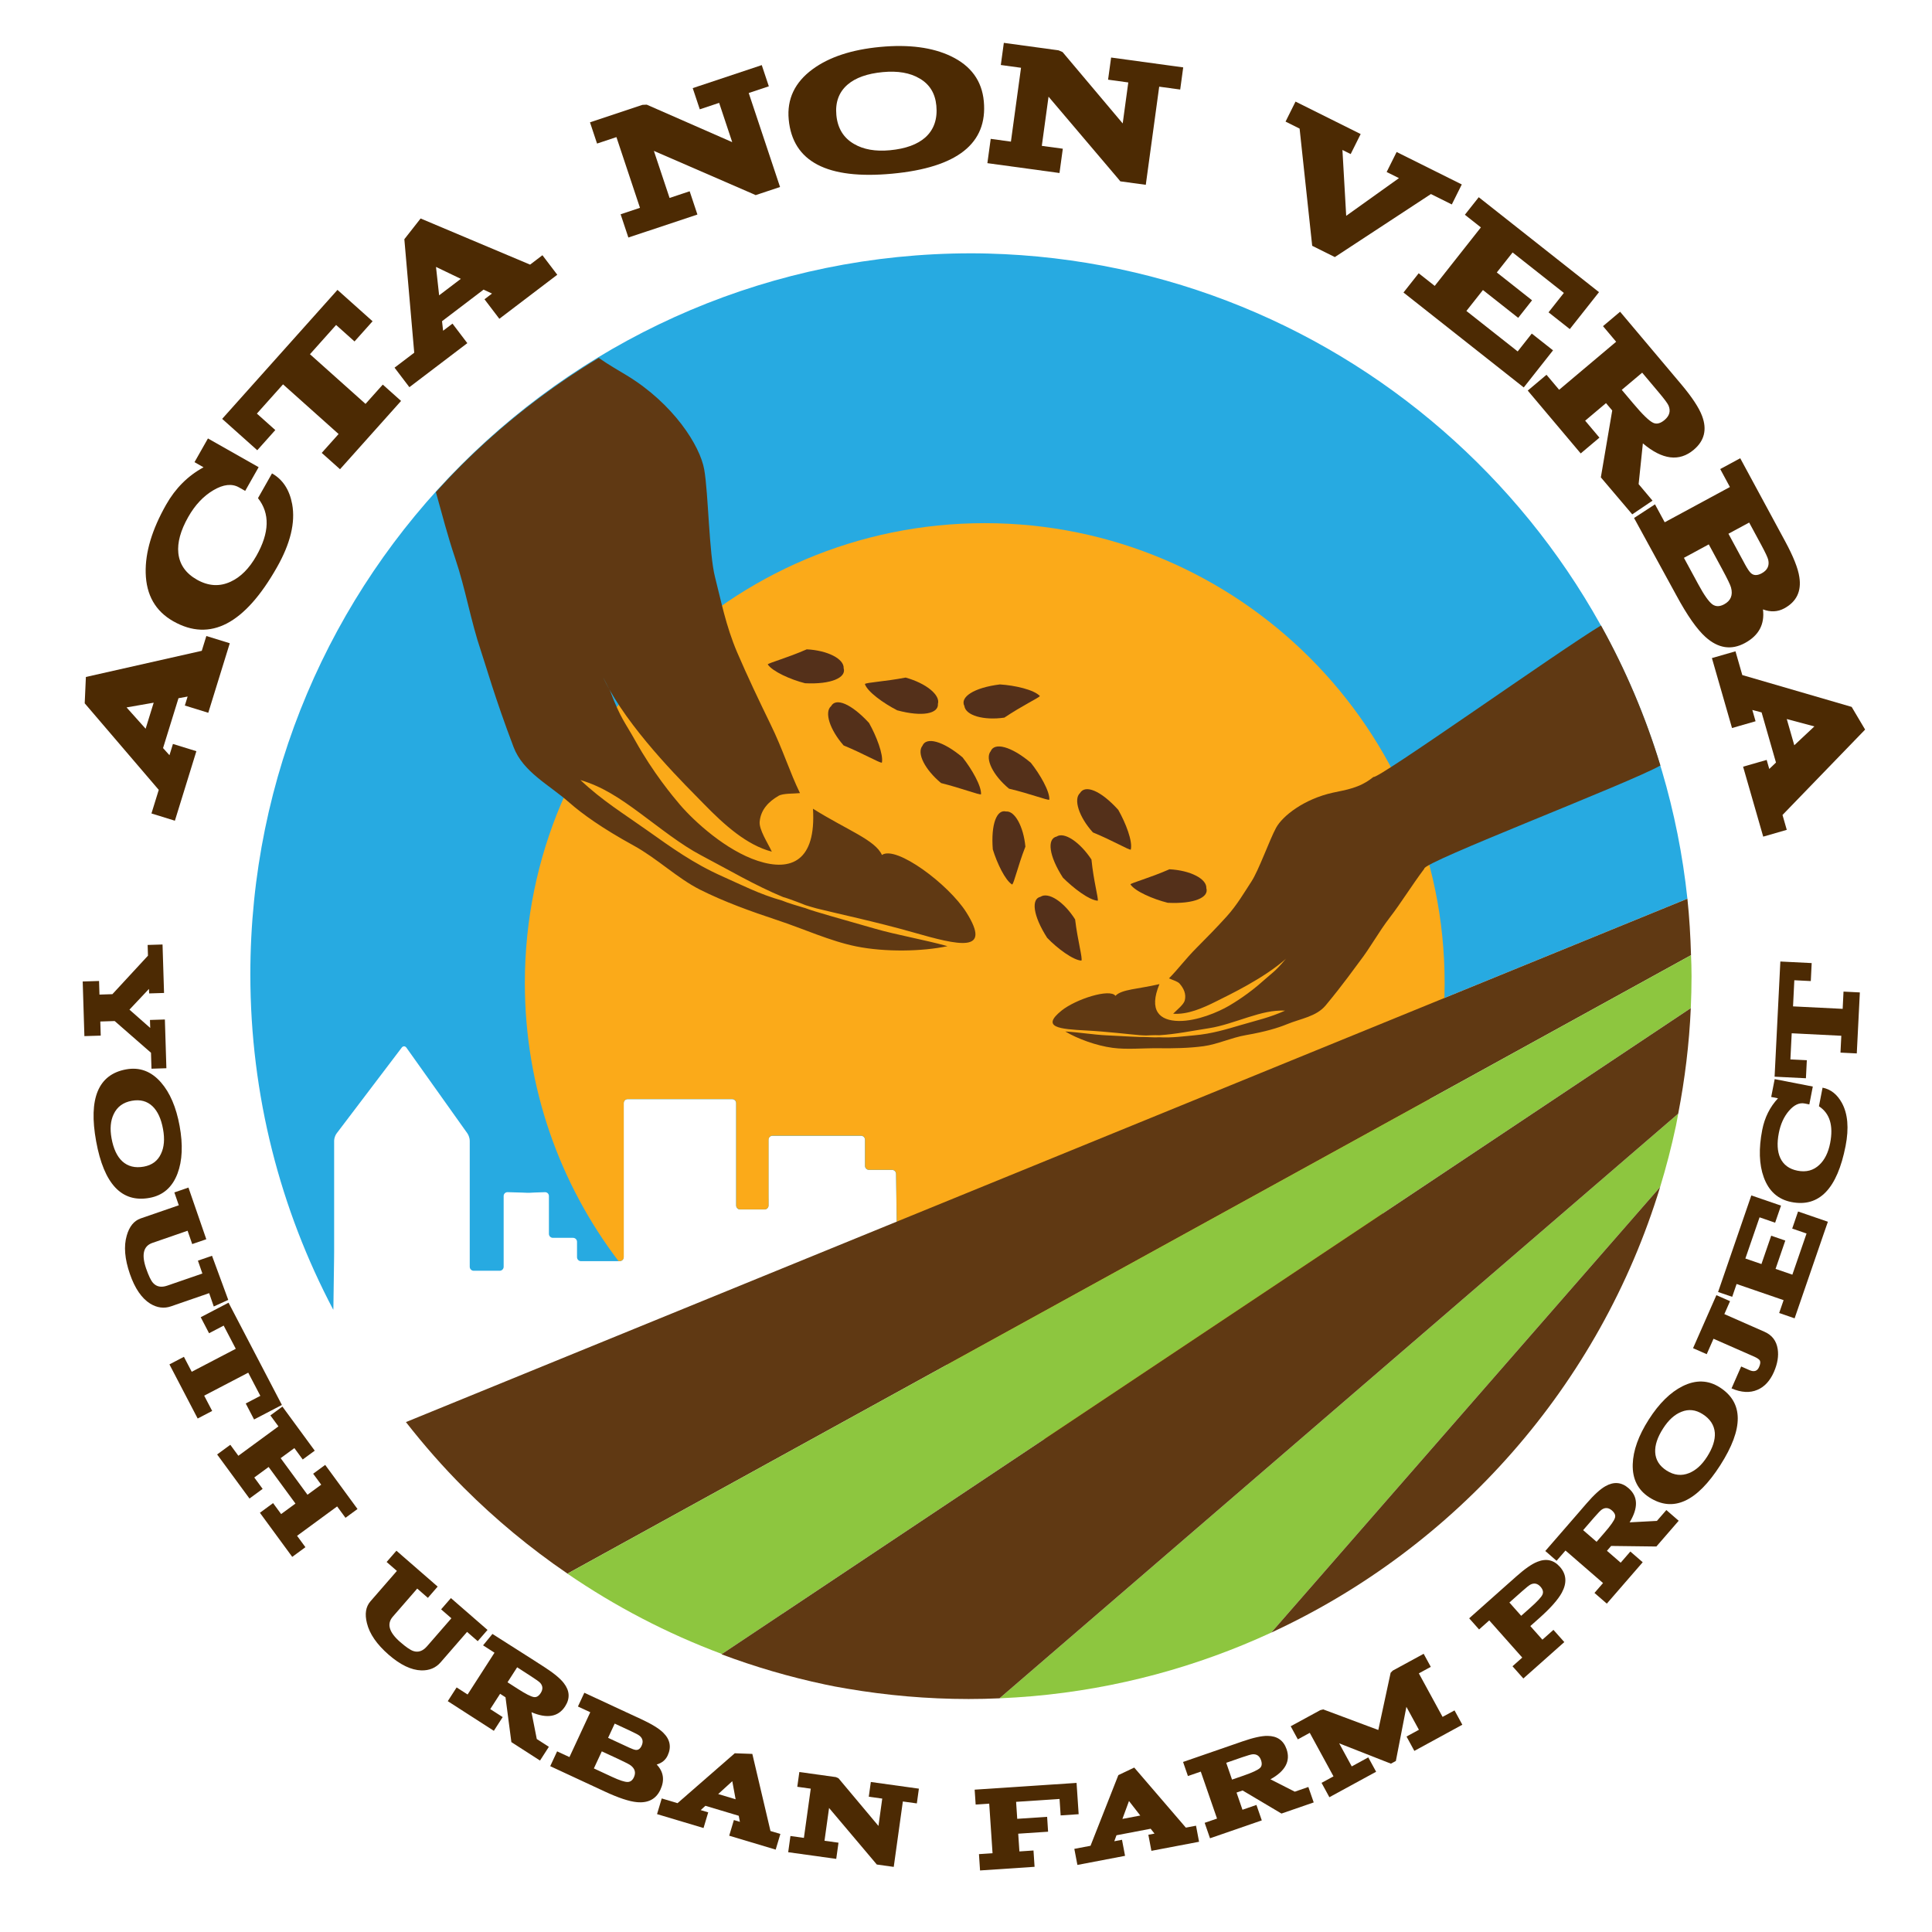 <?xml version="1.0" encoding="utf-8"?>
<!-- Generator: Adobe Illustrator 15.1.0, SVG Export Plug-In . SVG Version: 6.00 Build 0)  -->
<!DOCTYPE svg PUBLIC "-//W3C//DTD SVG 1.1//EN" "http://www.w3.org/Graphics/SVG/1.1/DTD/svg11.dtd">
<svg version="1.1" id="Layer_1" xmlns:x="http://ns.adobe.com/Extensibility/1.0/" xmlns:i="http://ns.adobe.com/AdobeIllustrator/10.0/" xmlns:graph="http://ns.adobe.com/Graphs/1.0/"
	 xmlns="http://www.w3.org/2000/svg" xmlns:xlink="http://www.w3.org/1999/xlink" x="0px" y="0px" width="180px" height="180px"
	 viewBox="0 0 180 180" enable-background="new 0 0 180 180" xml:space="preserve">
<g>
	<defs>
		<rect id="SVGID_1_" width="180" height="180"/>
	</defs>
	<clipPath id="SVGID_2_">
		<use xlink:href="#SVGID_1_"  overflow="visible"/>
	</clipPath>
	<path clip-path="url(#SVGID_2_)" fill="#27AAE1" d="M31.062,121.825l0.063-4.546c0.002-0.205,0.006-0.537,0.006-0.74v-10.266
		c0-0.205,0.1-0.504,0.224-0.666l6.072-8.003c0.124-0.164,0.321-0.161,0.44,0.007l5.683,7.988c0.118,0.167,0.215,0.469,0.215,0.674
		v11.749c0,0.205,0.166,0.372,0.371,0.372h2.418c0.205,0,0.371-0.167,0.371-0.372v-6.591c0-0.204,0.166-0.365,0.37-0.359
		l1.383,0.039c0.204,0.005,0.37,0.013,0.37,0.016s0.039,0.004,0.085,0.003c0.047-0.002,0.13-0.002,0.185,0
		c0.057,0.001,0.101,0,0.1-0.005c0-0.003,0.167-0.012,0.371-0.02l0.982-0.032c0.204-0.006,0.371,0.154,0.371,0.358v3.527
		c0,0.201,0.166,0.369,0.37,0.369h1.878c0.204,0,0.37,0.166,0.37,0.368v1.436c0,0.203,0.167,0.37,0.371,0.37h3.606
		c0.204,0,0.371-0.167,0.371-0.37v-14.354c0-0.204,0.167-0.369,0.37-0.369h9.735c0.204,0,0.37,0.165,0.37,0.369v9.54
		c0,0.204,0.167,0.369,0.371,0.369h2.275c0.204,0,0.371-0.165,0.371-0.369v-0.451c0-0.203-0.002-0.371-0.002-0.371
		c-0.001,0-0.001-0.166-0.001-0.369v-4.937c0-0.202,0.166-0.369,0.37-0.369h8.252c0.203,0,0.371,0.167,0.371,0.369v2.438
		c0,0.204,0.166,0.371,0.369,0.371h2.146c0.204,0,0.373,0.166,0.376,0.369l0.062,4.451l73.669-30.086
		c-3.483-32.711-30.383-58.425-63.614-60.052c-1.026-0.047-2.056-0.079-3.093-0.079C71.95,23.603,55.16,31.119,43,43.28
		c-12.159,12.158-19.676,28.949-19.676,47.5c0,11.29,2.804,21.914,7.727,31.249C31.057,121.955,31.061,121.884,31.062,121.825"/>
	<path clip-path="url(#SVGID_2_)" fill="#FBAA19" d="M91.745,48.741c-23.663,0-42.846,19.183-42.846,42.844
		c0,9.735,3.253,18.71,8.724,25.904h0.122c0.204,0,0.371-0.167,0.371-0.369v-14.354c0-0.204,0.166-0.369,0.37-0.369h9.735
		c0.204,0,0.369,0.165,0.369,0.369v9.541c0,0.204,0.167,0.369,0.372,0.369h2.274c0.204,0,0.371-0.165,0.371-0.369v-0.452
		c0-0.203,0-0.37-0.002-0.37c-0.001,0-0.001-0.166-0.001-0.37v-4.935c0-0.204,0.167-0.371,0.369-0.371h8.252
		c0.203,0,0.371,0.167,0.371,0.371v2.436c0,0.204,0.167,0.371,0.369,0.371h2.148c0.203,0,0.373,0.166,0.376,0.37l0.098,7.049
		c0.002,0.204,0.073,0.521,0.157,0.708l7.698,17.31c0.102,0.002,0.203,0.009,0.305,0.009c23.663,0,42.847-19.184,42.847-42.847
		C134.592,67.924,115.408,48.741,91.745,48.741"/>
	<path clip-path="url(#SVGID_2_)" fill="#54301A" d="M92.497,79.136c0.396,1.285,1.144,2.867,1.8,3.274
		c0.188-0.133,0.53-1.726,1.237-3.531c-0.18-1.893-1-3.358-1.802-3.273C92.869,75.381,92.311,76.781,92.497,79.136"/>
	<path clip-path="url(#SVGID_2_)" fill="#54301A" d="M99.033,81.775c0.984,0.977,2.429,2.09,3.244,2.143
		c0.073-0.212-0.388-1.83-0.588-3.837c-1.079-1.635-2.542-2.607-3.245-2.142C97.535,78.146,97.712,79.728,99.033,81.775"/>
	<path clip-path="url(#SVGID_2_)" fill="#54301A" d="M97.559,87.373c0.951,0.995,2.435,2.088,3.192,2.124
		c0.133-0.192-0.348-1.85-0.585-3.837c-1.043-1.653-2.491-2.589-3.227-2.108C96.064,83.746,96.227,85.288,97.559,87.373"/>
	<path clip-path="url(#SVGID_2_)" fill="#54301A" d="M96.042,71.067c0.845,1.063,1.78,2.673,1.72,3.44
		c-0.194,0.066-1.792-0.563-3.753-1.027c-1.495-1.238-2.265-2.804-1.707-3.494C92.642,69.149,94.17,69.497,96.042,71.067"/>
	<path clip-path="url(#SVGID_2_)" fill="#54301A" d="M89.677,70.561c0.848,1.068,1.778,2.677,1.722,3.443
		c-0.192,0.063-1.792-0.564-3.719-1.047c-1.494-1.239-2.299-2.786-1.737-3.477C86.279,68.644,87.807,68.993,89.677,70.561"/>
	<path clip-path="url(#SVGID_2_)" fill="#54301A" d="M75.006,63.656c-1.369-0.344-3.038-1.102-3.478-1.755
		c0.126-0.154,1.771-0.588,3.635-1.404c1.938,0.098,3.484,0.888,3.439,1.758C78.875,63.137,77.418,63.778,75.006,63.656"/>
	<path clip-path="url(#SVGID_2_)" fill="#54301A" d="M108.797,84.111c-1.372-0.344-3.038-1.061-3.48-1.719
		c0.127-0.15,1.771-0.586,3.637-1.403c1.936,0.097,3.483,0.889,3.438,1.755C112.664,83.633,111.206,84.232,108.797,84.111"/>
	<path clip-path="url(#SVGID_2_)" fill="#54301A" d="M80.963,67.351c0.691,1.225,1.356,2.959,1.201,3.705
		c-0.238,0.027-1.702-0.839-3.565-1.604c-1.275-1.45-1.826-3.104-1.164-3.665C77.872,64.977,79.311,65.564,80.963,67.351"/>
	<path clip-path="url(#SVGID_2_)" fill="#54301A" d="M104.187,75.454c0.691,1.224,1.36,2.922,1.163,3.706
		c-0.2,0.03-1.663-0.839-3.526-1.605c-1.315-1.453-1.825-3.102-1.203-3.666C101.096,73.079,102.537,73.629,104.187,75.454"/>
	<path clip-path="url(#SVGID_2_)" fill="#54301A" d="M83.59,66.178c-1.277-0.657-2.771-1.721-3.011-2.448
		c0.128-0.152,1.834-0.227,3.795-0.602c1.915,0.531,3.249,1.627,3.01,2.447C87.457,66.49,85.934,66.811,83.59,66.178"/>
	<path clip-path="url(#SVGID_2_)" fill="#54301A" d="M93.159,63.766c1.381,0.085,3.173,0.487,3.728,1.085
		c-0.111,0.165-1.653,0.896-3.314,2.008c-1.919,0.279-3.61-0.198-3.724-1.084C89.426,64.959,90.701,64.071,93.159,63.766"/>
	<path clip-path="url(#SVGID_2_)" fill="#603913" d="M56.222,63.188c0.166,0.344,0.349,0.69,0.543,1.035
		C56.551,63.791,56.12,62.976,56.222,63.188"/>
	<path clip-path="url(#SVGID_2_)" fill="#8DC63F" d="M156.355,103.758l-63.233,54.47c1.033-0.045,2.062-0.11,3.082-0.199
		l53.125-47.089l-53.125,47.089c7.883-0.692,15.368-2.752,22.235-5.924l36.231-41.512c0.566-1.864,1.062-3.761,1.47-5.689v0.001
		C156.22,104.524,156.283,104.139,156.355,103.758"/>
	<path clip-path="url(#SVGID_2_)" fill="#603913" d="M154.67,110.593l-36.23,41.511C135.723,144.124,149.048,129.042,154.67,110.593
		"/>
	<path clip-path="url(#SVGID_2_)" fill="#4C2A03" d="M15.191,69.697l0.598,0.664l0.324-1.049l2.183,0.675l-2.002,6.477l-2.183-0.676
		l0.68-2.198l-6.899-8.065l0.11-2.453l10.797-2.437l0.427-1.379l2.182,0.674l-2.003,6.479l-2.183-0.676l0.259-0.837l-0.852,0.156
		L15.191,69.697z M14.319,65.468l-2.528,0.441l1.777,1.985L14.319,65.468z"/>
	<path clip-path="url(#SVGID_2_)" fill="#4C2A03" d="M16.146,57.883c-1.665-0.944-2.522-2.445-2.572-4.505
		c-0.048-1.917,0.586-4.037,1.903-6.358c0.864-1.527,2.026-2.688,3.487-3.483l-0.842-0.479l1.252-2.209l4.723,2.677l-1.253,2.209
		l-0.576-0.326c-0.66-0.374-1.457-0.287-2.389,0.264c-0.932,0.549-1.712,1.381-2.343,2.495c-0.715,1.261-1.022,2.383-0.921,3.364
		c0.114,1.06,0.691,1.883,1.729,2.473c1.07,0.606,2.12,0.669,3.149,0.188c0.927-0.426,1.726-1.228,2.394-2.405
		c1.225-2.161,1.274-3.954,0.149-5.377l1.306-2.305c1.008,0.571,1.633,1.528,1.88,2.873c0.31,1.702-0.164,3.661-1.42,5.875
		C22.798,58.154,19.58,59.829,16.146,57.883"/>
	<polygon clip-path="url(#SVGID_2_)" fill="#4C2A03" points="20.699,39.025 31.442,27.008 34.712,29.931 33.03,31.812 
		31.314,30.277 28.878,33.002 34.055,37.63 35.663,35.832 37.366,37.355 31.679,43.717 29.975,42.195 31.546,40.437 26.369,35.809 
		23.933,38.534 25.649,40.068 23.969,41.948 	"/>
	<path clip-path="url(#SVGID_2_)" fill="#4C2A03" d="M41.183,29.926l0.1,0.888l0.874-0.663l1.382,1.819l-5.398,4.103l-1.382-1.818
		l1.834-1.394l-0.921-10.574l1.515-1.932l10.201,4.299l1.149-0.875l1.383,1.818l-5.397,4.104l-1.384-1.819l0.699-0.532l-0.785-0.367
		L41.183,29.926z M42.934,25.979l-2.313-1.111l0.292,2.648L42.934,25.979z"/>
	<polygon clip-path="url(#SVGID_2_)" fill="#4C2A03" points="70.404,18.179 70.108,18.046 60.92,14.058 62.382,18.443 64.255,17.82 
		64.976,19.987 58.544,22.13 57.822,19.965 59.625,19.362 57.431,12.774 55.626,13.375 54.968,11.398 59.857,9.769 60.256,9.751 
		68.219,13.243 67.001,9.584 65.197,10.185 64.539,8.209 70.971,6.065 71.63,8.042 69.757,8.666 72.675,17.422 	"/>
	<path clip-path="url(#SVGID_2_)" fill="#4C2A03" d="M82.007,4.373c2.668-0.25,4.868,0.039,6.598,0.868
		c1.858,0.891,2.876,2.288,3.054,4.192c0.369,3.93-2.473,6.179-8.525,6.748c-6.066,0.567-9.283-1.112-9.651-5.043
		c-0.179-1.904,0.562-3.465,2.222-4.687C77.25,5.314,79.351,4.623,82.007,4.373 M82.91,13.998c1.468-0.138,2.574-0.541,3.318-1.211
		c0.789-0.721,1.126-1.703,1.01-2.939C87.13,8.696,86.61,7.851,85.68,7.314c-0.882-0.529-2.027-0.728-3.434-0.596
		c-1.444,0.135-2.538,0.525-3.287,1.171c-0.803,0.7-1.149,1.644-1.037,2.833c0.115,1.226,0.664,2.123,1.647,2.69
		C80.45,13.929,81.563,14.124,82.91,13.998"/>
	<polygon clip-path="url(#SVGID_2_)" fill="#4C2A03" points="104.378,16.895 104.172,16.645 97.69,9.008 97.063,13.589 
		99.02,13.856 98.71,16.119 91.992,15.201 92.302,12.937 94.185,13.195 95.126,6.314 93.244,6.056 93.525,3.993 98.631,4.691 
		98.997,4.851 104.6,11.501 105.12,7.682 103.237,7.423 103.52,5.36 110.237,6.278 109.957,8.342 108,8.075 106.75,17.219 	"/>
	<polygon clip-path="url(#SVGID_2_)" fill="#4C2A03" points="120.701,9.465 126.77,12.488 125.84,14.354 125.071,13.971 
		125.422,20.109 130.338,16.596 129.191,16.025 130.121,14.161 136.191,17.185 135.262,19.048 133.315,18.079 124.363,23.951 
		122.254,22.9 121.081,11.982 119.772,11.329 	"/>
	<polygon clip-path="url(#SVGID_2_)" fill="#4C2A03" points="142.712,31.078 144.692,32.641 141.964,36.098 140.687,35.089 
		130.76,27.253 132.176,25.46 133.669,26.637 137.971,21.186 136.479,20.009 137.771,18.374 148.975,27.219 146.255,30.661 
		144.275,29.099 145.702,27.291 140.926,23.521 139.454,25.384 142.738,27.978 141.447,29.613 138.162,27.021 136.621,28.971 
		141.399,32.742 	"/>
	<path clip-path="url(#SVGID_2_)" fill="#4C2A03" d="M153.961,46.645l-1.889,1.276l-2.925-3.446l1.06-6.231l-0.579-0.686
		l-1.942,1.636l1.33,1.58l-1.745,1.471l-4.935-5.856l1.748-1.472l1.177,1.397l5.311-4.474l-1.224-1.453l1.593-1.343l4.569,5.423
		c0.117,0.14,0.303,0.358,0.553,0.657c0.244,0.289,0.429,0.509,0.554,0.657c1.028,1.221,1.683,2.216,1.965,2.983
		c0.472,1.256,0.213,2.305-0.781,3.141c-1.347,1.134-2.925,0.936-4.739-0.597l-0.395,3.798L153.961,46.645z M152.998,34.721
		l-1.902,1.601l1.1,1.305c0.835,0.992,1.44,1.578,1.815,1.759c0.324,0.158,0.684,0.072,1.074-0.257
		c0.466-0.394,0.586-0.847,0.361-1.36c-0.09-0.198-0.4-0.616-0.937-1.251L152.998,34.721z"/>
	<path clip-path="url(#SVGID_2_)" fill="#4C2A03" d="M162.568,59.911c-1.263,0.683-2.483,0.499-3.661-0.555
		c-0.809-0.726-1.717-2.021-2.724-3.887l-3.942-7.209l1.951-1.271l0.905,1.67l6.075-3.285l-0.903-1.673l1.864-1.008l3.374,6.238
		c0.086,0.161,0.223,0.411,0.408,0.756c0.18,0.331,0.316,0.584,0.409,0.755c0.758,1.404,1.197,2.51,1.316,3.318
		c0.208,1.328-0.262,2.302-1.407,2.921c-0.609,0.33-1.271,0.362-1.981,0.095C164.424,58.166,163.862,59.211,162.568,59.911
		 M159.203,50.719l-2.315,1.253l1.337,2.467c0.54,1,0.979,1.622,1.318,1.871c0.312,0.219,0.675,0.218,1.092-0.007
		c0.617-0.334,0.83-0.853,0.643-1.556c-0.052-0.223-0.333-0.807-0.845-1.752L159.203,50.719z M162.231,51.939
		c0.028,0.054,0.083,0.154,0.163,0.298c0.076,0.145,0.136,0.256,0.177,0.331c0.216,0.399,0.396,0.67,0.542,0.812
		c0.259,0.25,0.598,0.262,1.02,0.034c0.526-0.285,0.732-0.701,0.611-1.249c-0.045-0.211-0.268-0.684-0.662-1.415l-1.116-2.065
		l-1.931,1.042L162.231,51.939z"/>
	<path clip-path="url(#SVGID_2_)" fill="#4C2A03" d="M164.124,66.373l-0.864-0.228l0.302,1.053l-2.194,0.631l-1.873-6.517
		l2.196-0.631l0.635,2.213l10.19,2.967l1.252,2.113l-7.696,7.955l0.397,1.386l-2.194,0.633L162.4,71.43l2.197-0.63l0.241,0.842
		l0.626-0.598L164.124,66.373z M167.17,69.433l1.873-1.756l-2.574-0.686L167.17,69.433z"/>
	<polygon clip-path="url(#SVGID_2_)" fill="#4C2A03" points="9.385,96.486 7.863,96.533 7.705,91.443 9.229,91.396 9.267,92.664 
		10.472,92.625 13.786,89.038 13.755,88.039 15.143,87.996 15.284,92.512 13.896,92.555 13.877,92.137 12.06,94.066 13.996,95.772 
		13.972,95.027 15.361,94.984 15.502,99.525 14.113,99.569 14.068,98.084 10.685,95.129 9.345,95.171 	"/>
	<path clip-path="url(#SVGID_2_)" fill="#4C2A03" d="M16.734,104.901c0.321,1.758,0.256,3.235-0.195,4.433
		c-0.485,1.285-1.354,2.043-2.608,2.27c-2.589,0.475-4.247-1.283-4.974-5.271c-0.729-3.996,0.202-6.229,2.791-6.701
		c1.255-0.229,2.336,0.173,3.242,1.205C15.833,101.796,16.415,103.152,16.734,104.901 M10.393,106.058
		c0.176,0.966,0.507,1.678,0.996,2.134c0.526,0.482,1.196,0.649,2.011,0.501c0.76-0.139,1.291-0.534,1.593-1.183
		c0.301-0.617,0.367-1.388,0.197-2.313c-0.172-0.952-0.496-1.656-0.967-2.116c-0.512-0.493-1.159-0.666-1.94-0.523
		c-0.809,0.146-1.372,0.562-1.692,1.248C10.296,104.42,10.231,105.17,10.393,106.058"/>
	<path clip-path="url(#SVGID_2_)" fill="#4C2A03" d="M19.916,121.723l-0.429-1.243l-3.553,1.228
		c-0.647,0.225-1.292,0.141-1.934-0.247c-0.8-0.497-1.433-1.421-1.899-2.772c-0.483-1.396-0.581-2.588-0.293-3.572
		c0.242-0.85,0.674-1.381,1.297-1.598l3.553-1.226l-0.414-1.197l1.313-0.454l1.663,4.815l-1.313,0.451l-0.43-1.243l-3.277,1.133
		c-0.84,0.289-1.035,1.085-0.586,2.387c0.235,0.677,0.45,1.126,0.645,1.34c0.324,0.363,0.766,0.448,1.328,0.254l3.268-1.127
		l-0.415-1.2l1.314-0.452l1.512,4.108L19.916,121.723z"/>
	<polygon clip-path="url(#SVGID_2_)" fill="#4C2A03" points="21.293,121.369 26.264,130.896 23.672,132.249 22.895,130.76 
		24.255,130.048 23.128,127.889 19.023,130.03 19.768,131.454 18.417,132.16 15.786,127.117 17.135,126.411 17.862,127.805 
		21.967,125.663 20.839,123.503 19.478,124.214 18.701,122.723 	"/>
	<polygon clip-path="url(#SVGID_2_)" fill="#4C2A03" points="26.148,135.853 28.648,139.262 29.927,138.325 29.176,137.304 
		30.297,136.482 33.308,140.59 32.188,141.41 31.41,140.35 27.677,143.087 28.455,144.148 27.227,145.05 24.215,140.942 
		25.442,140.041 26.192,141.062 27.528,140.084 25.028,136.674 23.691,137.655 24.47,138.716 23.243,139.616 20.23,135.509 
		21.458,134.608 22.208,135.631 25.941,132.893 25.191,131.871 26.312,131.049 29.324,135.156 28.204,135.978 27.426,134.916 	"/>
	<path clip-path="url(#SVGID_2_)" fill="#4C2A03" d="M44.509,152.904l-0.993-0.864l-2.466,2.837
		c-0.449,0.518-1.049,0.767-1.799,0.75c-0.941-0.03-1.951-0.516-3.03-1.452c-1.116-0.971-1.795-1.954-2.036-2.952
		c-0.215-0.854-0.107-1.529,0.326-2.027l2.467-2.837l-0.957-0.833l0.913-1.049l3.842,3.342l-0.91,1.05l-0.994-0.864l-2.275,2.618
		c-0.582,0.669-0.353,1.456,0.685,2.358c0.542,0.472,0.951,0.752,1.228,0.843c0.461,0.152,0.886,0.004,1.276-0.445l2.269-2.608
		l-0.957-0.831l0.912-1.049l3.411,2.966L44.509,152.904z"/>
	<path clip-path="url(#SVGID_2_)" fill="#4C2A03" d="M51.136,162.747l-0.824,1.28l-2.668-1.718l-0.547-4.177l-0.503-0.324
		l-0.918,1.424l1.158,0.745l-0.824,1.279l-4.292-2.763l0.824-1.279l1.024,0.658l2.505-3.893l-1.064-0.686l0.872-1.062l3.855,2.452
		c0.102,0.066,0.264,0.17,0.481,0.311c0.212,0.137,0.374,0.237,0.482,0.31c0.895,0.576,1.507,1.08,1.837,1.515
		c0.547,0.708,0.587,1.426,0.119,2.155c-0.634,0.985-1.681,1.169-3.136,0.549l0.493,2.498L51.136,162.747z M48.182,155.338
		l-0.897,1.395l0.957,0.615c0.727,0.467,1.226,0.723,1.5,0.764c0.239,0.037,0.449-0.088,0.633-0.374
		c0.22-0.342,0.208-0.654-0.036-0.938c-0.095-0.108-0.375-0.312-0.842-0.612L48.182,155.338z"/>
	<path clip-path="url(#SVGID_2_)" fill="#4C2A03" d="M61.528,166.744c-0.403,0.868-1.129,1.254-2.178,1.16
		c-0.721-0.064-1.722-0.397-3.005-0.992l-5.082-2.362l0.642-1.38l1.149,0.533l1.94-4.177l-1.149-0.534l0.596-1.281l4.287,1.992
		c0.11,0.051,0.284,0.131,0.52,0.24c0.228,0.106,0.401,0.186,0.52,0.241c0.964,0.449,1.64,0.866,2.025,1.25
		c0.639,0.628,0.776,1.337,0.411,2.122c-0.195,0.42-0.535,0.699-1.022,0.84C61.825,165.072,61.941,165.854,61.528,166.744
		 M56.069,163.17l-0.739,1.59l1.697,0.789c0.686,0.318,1.17,0.478,1.451,0.474c0.254-0.006,0.448-0.151,0.581-0.438
		c0.196-0.425,0.104-0.788-0.277-1.089c-0.116-0.099-0.499-0.299-1.149-0.601L56.069,163.17z M58.174,162.615
		c0.037,0.018,0.105,0.049,0.205,0.095s0.177,0.083,0.228,0.106c0.273,0.127,0.478,0.2,0.613,0.219
		c0.237,0.03,0.423-0.098,0.557-0.388c0.168-0.362,0.112-0.667-0.169-0.912c-0.109-0.094-0.415-0.259-0.917-0.492l-1.42-0.66
		l-0.617,1.327L58.174,162.615z"/>
	<path clip-path="url(#SVGID_2_)" fill="#4C2A03" d="M65.722,168.241l-0.439,0.402l0.701,0.21l-0.437,1.46l-4.331-1.296l0.437-1.46
		l1.471,0.441l5.333-4.65l1.636,0.059l1.691,7.183l0.922,0.275l-0.437,1.46l-4.33-1.297l0.436-1.459l0.561,0.168l-0.11-0.566
		L65.722,168.241z M68.536,167.634l-0.311-1.683l-1.312,1.196L68.536,167.634z"/>
	<polygon clip-path="url(#SVGID_2_)" fill="#4C2A03" points="81.688,173.713 81.551,173.547 77.242,168.445 76.817,171.499 
		78.121,171.68 77.91,173.188 73.434,172.566 73.643,171.057 74.898,171.231 75.536,166.645 74.281,166.471 74.473,165.095 
		77.875,165.568 78.119,165.676 81.844,170.119 82.197,167.571 80.942,167.396 81.134,166.023 85.611,166.645 85.42,168.02 
		84.116,167.84 83.268,173.934 	"/>
	<polygon clip-path="url(#SVGID_2_)" fill="#4C2A03" points="98.716,167.605 94.668,167.874 94.773,169.455 97.558,169.27 
		97.648,170.656 94.865,170.841 94.976,172.494 96.288,172.406 96.389,173.926 91.309,174.266 91.208,172.745 92.473,172.662 
		92.163,168.041 90.9,168.125 90.807,166.739 100.301,166.109 100.496,169.025 98.818,169.137 	"/>
	<path clip-path="url(#SVGID_2_)" fill="#4C2A03" d="M104.02,170.987l-0.204,0.558l0.718-0.137l0.284,1.496l-4.439,0.847
		l-0.287-1.497l1.509-0.287l2.593-6.584l1.479-0.703l4.81,5.596l0.947-0.18l0.283,1.497l-4.44,0.845l-0.284-1.497l0.574-0.108
		l-0.359-0.453L104.02,170.987z M106.237,169.149l-1.052-1.351l-0.613,1.667L106.237,169.149z"/>
	<path clip-path="url(#SVGID_2_)" fill="#4C2A03" d="M121.896,166.489l0.499,1.439l-3.002,1.037l-3.622-2.15l-0.565,0.194
		l0.552,1.602l1.302-0.449l0.498,1.439l-4.824,1.667l-0.498-1.439l1.152-0.397l-1.514-4.375l-1.197,0.413l-0.453-1.312l4.467-1.545
		c0.117-0.041,0.294-0.103,0.542-0.188c0.237-0.083,0.418-0.146,0.541-0.188c1.005-0.347,1.779-0.517,2.323-0.508
		c0.898,0.007,1.487,0.42,1.77,1.238c0.384,1.107-0.119,2.044-1.504,2.806l2.269,1.154L121.896,166.489z M114.246,164.236
		l0.539,1.565l1.076-0.371c0.816-0.283,1.326-0.52,1.529-0.71c0.176-0.164,0.207-0.406,0.097-0.729
		c-0.134-0.384-0.386-0.567-0.76-0.55c-0.146,0.007-0.479,0.102-1.003,0.282L114.246,164.236z"/>
	<polygon clip-path="url(#SVGID_2_)" fill="#4C2A03" points="130.049,164.066 129.588,164.317 124.768,162.423 125.939,164.572 
		127.48,163.731 128.21,165.069 123.855,167.443 123.127,166.105 124.238,165.499 122.028,161.445 120.916,162.052 120.252,160.831 
		123.015,159.327 123.284,159.262 128.414,161.179 129.562,155.848 129.759,155.648 132.639,154.08 133.303,155.297 
		132.191,155.904 134.401,159.958 135.515,159.354 136.242,160.689 131.771,163.127 131.043,161.789 132.197,161.16 
		131.031,159.021 	"/>
	<path clip-path="url(#SVGID_2_)" fill="#4C2A03" d="M141.825,154.432l-3.075-3.463l-0.947,0.844l-0.923-1.039l3.532-3.141
		c0.094-0.08,0.234-0.207,0.43-0.379c0.188-0.168,0.33-0.295,0.428-0.381c0.794-0.708,1.447-1.161,1.951-1.361
		c0.832-0.337,1.533-0.182,2.111,0.466c0.613,0.69,0.672,1.493,0.179,2.409c-0.356,0.652-1.062,1.448-2.122,2.389l-0.812,0.721
		l1.125,1.267l1.028-0.913l1.013,1.138l-3.816,3.391l-1.011-1.138L141.825,154.432z M140.627,149.303l1.099,1.238l0.851-0.756
		c0.646-0.574,1.022-0.979,1.128-1.213c0.107-0.237,0.048-0.483-0.178-0.738c-0.27-0.303-0.574-0.375-0.913-0.215
		c-0.129,0.061-0.404,0.275-0.816,0.644L140.627,149.303z"/>
	<path clip-path="url(#SVGID_2_)" fill="#4C2A03" d="M155.251,140.688l1.149,0.997l-2.079,2.399l-4.214-0.052l-0.391,0.452
		l1.279,1.109l0.901-1.041l1.151,0.999l-3.345,3.856l-1.149-0.998l0.797-0.919l-3.497-3.032l-0.831,0.957l-1.05-0.912l3.099-3.57
		c0.079-0.092,0.201-0.235,0.373-0.434c0.165-0.189,0.291-0.334,0.375-0.433c0.696-0.804,1.283-1.338,1.76-1.603
		c0.779-0.441,1.497-0.38,2.15,0.188c0.887,0.77,0.919,1.829,0.099,3.183l2.543-0.135L155.251,140.688z M147.498,142.561
		l1.252,1.086l0.744-0.86c0.566-0.651,0.89-1.112,0.969-1.376c0.071-0.23-0.021-0.457-0.28-0.682
		c-0.307-0.266-0.617-0.298-0.933-0.096c-0.121,0.078-0.364,0.326-0.728,0.746L147.498,142.561z"/>
	<path clip-path="url(#SVGID_2_)" fill="#4C2A03" d="M153.611,132.257c0.961-1.506,2.016-2.543,3.159-3.112
		c1.23-0.611,2.382-0.574,3.457,0.112c2.217,1.417,2.234,3.833,0.051,7.248c-2.188,3.421-4.39,4.425-6.606,3.008
		c-1.074-0.688-1.594-1.718-1.554-3.089C152.155,135.145,152.653,133.756,153.611,132.257 M159.04,135.729
		c0.53-0.828,0.771-1.575,0.726-2.242c-0.057-0.71-0.435-1.29-1.132-1.734c-0.651-0.416-1.308-0.489-1.973-0.22
		c-0.639,0.246-1.213,0.767-1.72,1.562c-0.521,0.813-0.765,1.551-0.73,2.207c0.035,0.709,0.392,1.278,1.062,1.707
		c0.692,0.441,1.389,0.521,2.09,0.236C157.996,136.993,158.556,136.487,159.04,135.729"/>
	<path clip-path="url(#SVGID_2_)" fill="#4C2A03" d="M160.654,122.432l3.743,1.648c0.699,0.307,1.108,0.842,1.226,1.604
		c0.104,0.655-0.016,1.372-0.354,2.146c-0.364,0.823-0.874,1.377-1.53,1.655c-0.699,0.305-1.507,0.261-2.416-0.132l0.898-2.041
		l0.769,0.339c0.431,0.19,0.729,0.098,0.895-0.278l0.005-0.012c0.117-0.261,0.142-0.461,0.076-0.597
		c-0.06-0.106-0.218-0.223-0.476-0.344l-0.436-0.192l-3.41-1.499l-0.633,1.438l-1.273-0.56l2.175-4.939l1.271,0.56L160.654,122.432z
		"/>
	<polygon clip-path="url(#SVGID_2_)" fill="#4C2A03" points="166.976,114.464 167.522,112.872 170.3,113.827 169.944,114.853 
		167.2,122.826 165.762,122.329 166.174,121.132 161.795,119.627 161.385,120.822 160.07,120.372 163.167,111.375 165.933,112.325 
		165.385,113.916 163.934,113.416 162.612,117.253 164.11,117.768 165.019,115.129 166.332,115.581 165.425,118.219 166.99,118.759 
		168.312,114.923 	"/>
	<path clip-path="url(#SVGID_2_)" fill="#4C2A03" d="M166.906,111.993c-1.252-0.245-2.111-1.014-2.58-2.305
		c-0.436-1.201-0.482-2.676-0.142-4.423c0.225-1.146,0.713-2.127,1.468-2.94l-0.634-0.124l0.325-1.661l3.551,0.692l-0.324,1.664
		l-0.434-0.086c-0.497-0.097-0.98,0.128-1.454,0.672c-0.472,0.545-0.789,1.236-0.953,2.073c-0.186,0.948-0.142,1.722,0.13,2.322
		c0.296,0.646,0.835,1.044,1.617,1.196c0.804,0.157,1.48-0.023,2.03-0.547c0.496-0.465,0.831-1.141,1.004-2.025
		c0.317-1.627-0.03-2.77-1.044-3.432l0.338-1.733c0.76,0.148,1.357,0.62,1.798,1.418c0.555,1.013,0.67,2.35,0.346,4.015
		C171.169,110.756,169.488,112.498,166.906,111.993"/>
	<polygon clip-path="url(#SVGID_2_)" fill="#4C2A03" points="165.335,100.312 165.871,89.582 168.79,89.728 168.708,91.404 
		167.173,91.327 167.053,93.762 171.677,93.992 171.756,92.385 173.278,92.462 172.992,98.145 171.473,98.07 171.551,96.5 
		166.929,96.268 166.807,98.703 168.338,98.778 168.254,100.458 	"/>
	<path clip-path="url(#SVGID_2_)" fill="#603913" d="M82.169,79.656c-0.626-1.399-3.223-2.304-6.426-4.309
		c0.301,4.862-2.024,5.88-5.147,4.855c-2.952-0.967-5.888-3.649-7.231-5.211c-0.658-0.77-2.514-2.992-4.175-5.978
		c-0.93-1.671-1.375-2.079-2.312-4.554c-0.015-0.037-0.058-0.128-0.112-0.237c-0.194-0.347-0.377-0.692-0.543-1.037
		c-0.102-0.212,0.329,0.604,0.543,1.037c2.498,4.456,7.228,9.053,8.802,10.671c1.915,1.965,3.994,3.84,6.341,4.454
		c-0.389-0.828-1.204-2.058-1.133-2.792c0.104-1.127,0.833-1.871,1.766-2.413c0.419-0.242,1.449-0.187,1.989-0.25
		c-0.955-1.956-1.581-4.038-2.746-6.419c-1.068-2.193-2.151-4.467-3.103-6.686c-1.059-2.472-1.531-4.939-2.065-7.019
		c-0.561-2.193-0.616-7.756-1.002-10.002c-0.389-2.261-2.899-6.159-7.204-8.78c-0.843-0.512-1.744-1.018-2.625-1.641
		c-4.689,2.828-9.008,6.21-12.859,10.061c-0.793,0.794-1.565,1.61-2.318,2.442c0.593,2.133,1.125,4.174,1.788,6.135
		c0.986,2.917,1.447,5.818,2.42,8.694c0.443,1.308,1.298,4.367,3.033,8.929c0.882,2.324,3.296,3.498,5.177,5.155
		c1.217,1.072,3.064,2.401,6.019,4.024c2.193,1.205,4.061,3.039,6.166,4.099c2.285,1.147,4.767,2.036,7.188,2.837
		c2.495,0.825,4.94,1.961,7.365,2.452c2.7,0.548,6.177,0.479,8.51-0.021c-2.097-0.589-4.798-1.057-6.808-1.643
		c-2.905-0.845-5.565-1.554-6.499-1.923l-0.013,0.002c-0.715-0.224-1.423-0.406-2.108-0.689c-2.066-0.575-3.813-1.481-5.535-2.245
		c-2.711-1.201-4.819-2.734-6.967-4.256c-2.255-1.603-4.214-2.785-6.267-4.723c2.032,0.607,3.615,1.653,5.563,3.094
		c1.899,1.402,3.795,2.929,5.687,3.924c2.564,1.348,5.016,2.803,7.634,3.885c0.695,0.192,2.098,0.758,2.098,0.758
		c0.344,0.106,0.685,0.214,1.039,0.305c1.595,0.408,5.538,1.243,8.921,2.21c4.343,1.241,7.434,1.998,5.008-1.853
		C88.374,82.381,83.478,78.729,82.169,79.656"/>
	<path clip-path="url(#SVGID_2_)" fill="#603913" d="M127.91,72.425c-1.254,1.011-2.559,1.17-3.724,1.425
		c-2.696,0.594-4.692,2.169-5.295,3.271c-0.6,1.097-1.618,3.971-2.298,5.007c-0.646,0.984-1.33,2.18-2.319,3.272
		c-0.888,0.981-1.853,1.967-2.798,2.915c-1.026,1.028-1.723,1.994-2.565,2.837c0.27,0.129,0.813,0.283,0.985,0.484
		c0.389,0.446,0.634,0.961,0.489,1.564c-0.095,0.393-0.735,0.885-1.084,1.246c1.326,0.098,2.736-0.504,4.077-1.184
		c1.105-0.557,4.372-2.1,6.46-3.96c-0.046,0.045-0.084,0.083-0.098,0.099c-0.926,1.115-1.229,1.248-2.01,1.947
		c-1.39,1.255-2.748,2.077-3.227,2.358c-0.973,0.571-2.974,1.438-4.675,1.416c-1.803-0.025-2.826-0.966-1.805-3.434
		c-2.018,0.47-3.525,0.477-4.099,1.092c-0.513-0.714-3.7,0.31-5.022,1.375c-1.941,1.563-0.205,1.721,2.267,1.851
		c1.925,0.098,4.118,0.367,5.019,0.438c0.199,0.017,0.395,0.021,0.593,0.027c0,0,0.827-0.044,1.224-0.021
		c1.549-0.095,3.078-0.413,4.647-0.656c1.157-0.179,2.412-0.633,3.644-1.023c1.268-0.399,2.274-0.661,3.437-0.615
		c-1.41,0.641-2.635,0.906-4.09,1.334c-1.384,0.408-2.747,0.828-4.367,0.969c-1.03,0.09-2.096,0.249-3.271,0.181
		c-0.404,0.024-0.805-0.005-1.216-0.019l-0.005-0.003c-0.55,0.025-2.055-0.081-3.711-0.159c-1.146-0.053-2.63-0.291-3.822-0.359
		c1.12,0.677,2.912,1.329,4.408,1.524c1.346,0.179,2.812,0.022,4.254,0.038c1.397,0.017,2.844-0.004,4.232-0.192
		c1.279-0.173,2.573-0.793,3.925-1.028c1.819-0.316,3.013-0.678,3.834-1.018c1.271-0.524,2.73-0.704,3.603-1.75
		c1.71-2.058,2.698-3.49,3.159-4.088c1.016-1.318,1.772-2.741,2.8-4.078c1.081-1.402,2.021-2.956,3.236-4.577
		c-0.23-0.576,18.996-7.915,21.994-9.61c-1.389-4.576-3.252-8.943-5.533-13.047c-3.786,2.262-20.941,14.47-21.205,14.111
		C127.938,72.401,127.921,72.416,127.91,72.425"/>
	<path clip-path="url(#SVGID_2_)" fill="#603913" d="M157.212,83.733L37.819,132.492c1.679,2.145,3.47,4.193,5.392,6.115
		c2.958,2.957,6.194,5.637,9.66,8.003l104.677-57.618C157.498,87.223,157.396,85.467,157.212,83.733"/>
	<path clip-path="url(#SVGID_2_)" fill="#8DC63F" d="M157.597,90.943c0-0.349-0.009-0.692-0.015-1.04
		c-0.005-0.306-0.025-0.606-0.034-0.911L52.864,146.614c4.443,3.046,9.27,5.569,14.396,7.486l90.268-60.179
		C157.57,92.935,157.597,91.942,157.597,90.943"/>
	<path clip-path="url(#SVGID_2_)" fill="#603913" d="M93.122,158.228l63.233-54.47c0.62-3.206,1.025-6.485,1.173-9.834
		l-90.307,60.203c3.117,1.168,6.342,2.115,9.659,2.816c0.302,0.061,0.602,0.125,0.905,0.184c0.375,0.072,0.755,0.135,1.134,0.201
		c3.684,0.627,7.466,0.965,11.328,0.965C91.212,158.293,92.17,158.27,93.122,158.228"/>
</g>
</svg>
